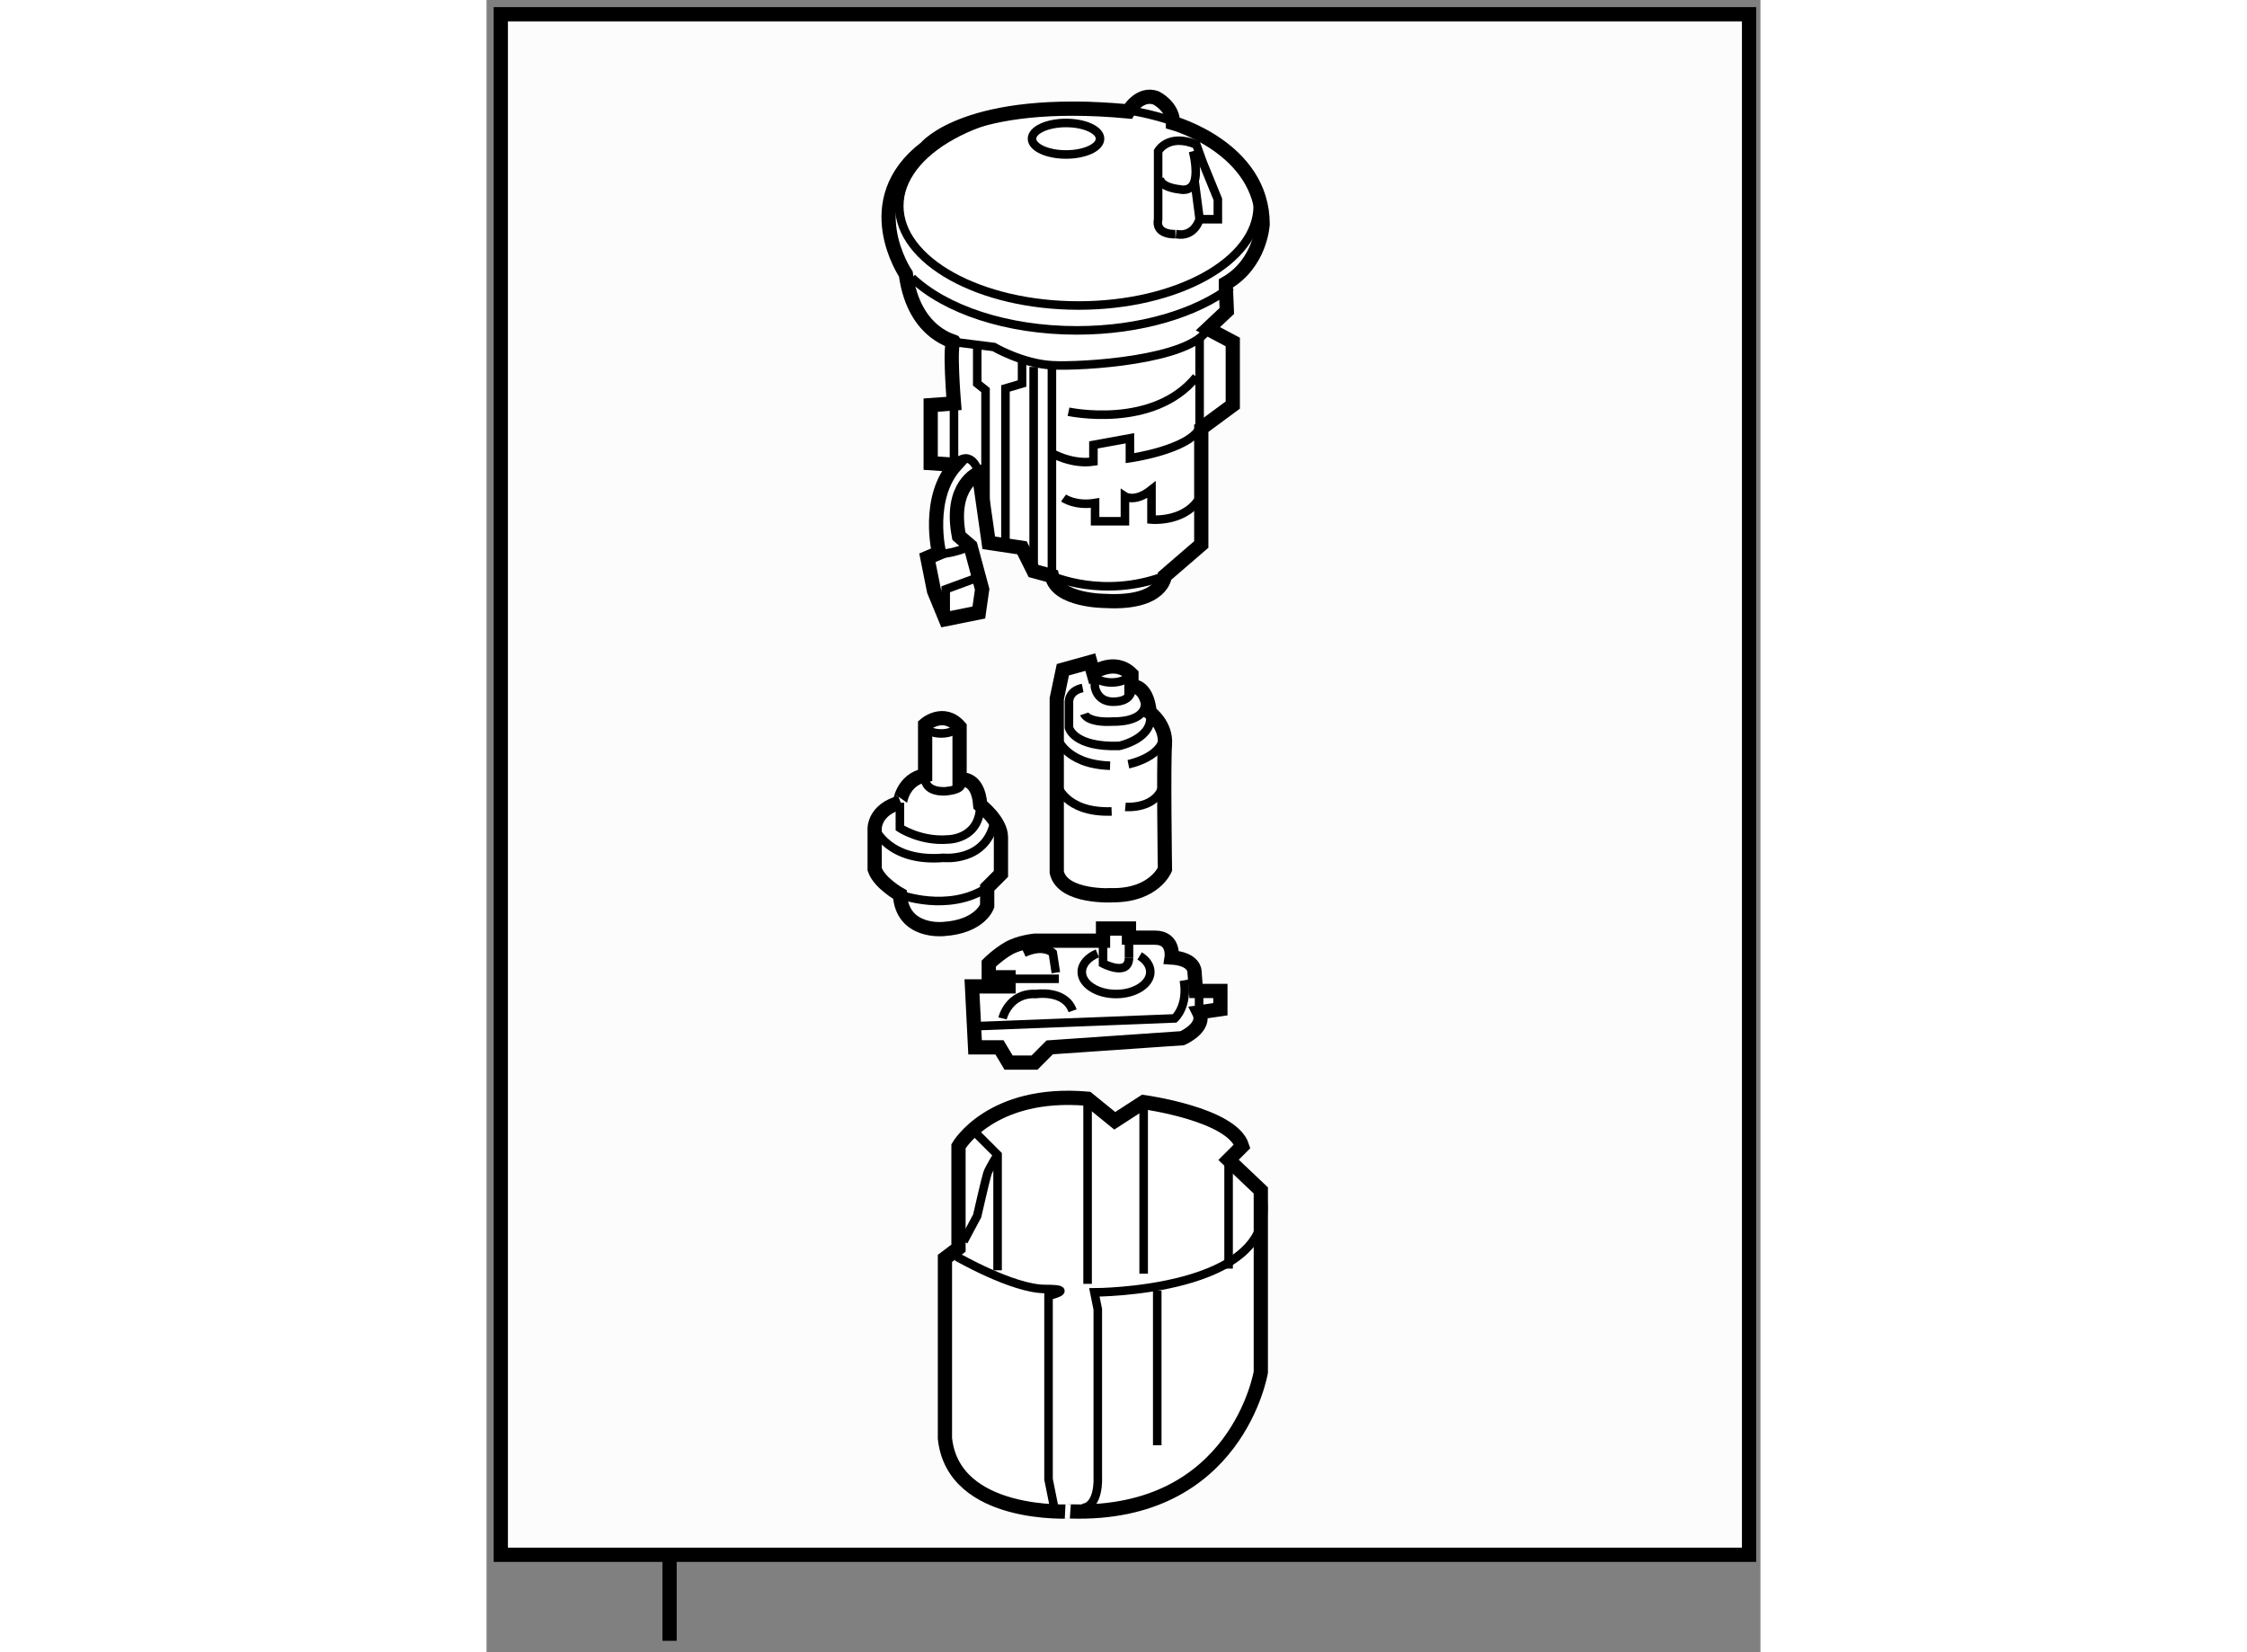 <?xml version="1.0" encoding="utf-8"?>
<!-- Generator: Adobe Illustrator 15.1.0, SVG Export Plug-In . SVG Version: 6.00 Build 0)  -->
<!DOCTYPE svg PUBLIC "-//W3C//DTD SVG 1.1//EN" "http://www.w3.org/Graphics/SVG/1.1/DTD/svg11.dtd">
<svg version="1.1" xmlns="http://www.w3.org/2000/svg" xmlns:xlink="http://www.w3.org/1999/xlink" x="0px" y="0px" width="244.8px"
	 height="180px" viewBox="59.329 20.68 44.713 57.991" enable-background="new 0 0 244.8 180" xml:space="preserve">
	
<rect x="59.329" y="20.68" width="44.713" height="57.991" fill="#808080" stroke="none"/>
	
<g><rect x="59.829" y="21.18" fill="#FCFCFC" stroke="#000000" stroke-width="0.5" width="43.813" height="54.071"></rect><line fill="none" stroke="#000000" stroke-width="0.5" x1="65.753" y1="75.382" x2="65.753" y2="78.271"></line></g><g><path fill="#FFFFFF" stroke="#000000" stroke-width="0.5" d="M75.418,71.167v-6.319l0.476-0.359v-3.576
				c0,0,1.133-1.968,4.531-1.669l0.954,0.775l1.013-0.656c0,0,3.101,0.417,3.458,1.55l-0.477,0.477l1.132,1.073v6.378
				c0,0-0.835,5.068-6.676,4.889C79.83,73.73,75.716,73.97,75.418,71.167z"></path><path fill="none" stroke="#000000" stroke-width="0.3" d="M80.246,73.611c0.597-0.059,0.537-1.073,0.537-1.073v-5.902l-0.12-0.595
				c0,0,6.44,0,5.903-3.339"></path><path fill="none" stroke="#000000" stroke-width="0.3" d="M75.835,64.788c0,0,1.967,1.134,3.099,1.134
				c1.133,0,0.12,0.238,0.12,0.238v6.438l0.239,1.192"></path><line fill="none" stroke="#000000" stroke-width="0.3" x1="82.87" y1="65.98" x2="82.87" y2="71.406"></line><line fill="none" stroke="#000000" stroke-width="0.3" x1="82.393" y1="59.363" x2="82.393" y2="65.385"></line><line fill="none" stroke="#000000" stroke-width="0.3" x1="80.425" y1="59.244" x2="80.425" y2="65.742"></line><polyline fill="none" stroke="#000000" stroke-width="0.3" points="76.431,60.377 77.266,61.211 77.266,65.266 		"></polyline><path fill="none" stroke="#000000" stroke-width="0.3" d="M76.073,64.251l0.477-0.894c0,0,0.298-1.312,0.358-1.491
				c0.06-0.178,0.357-0.656,0.357-0.656"></path><line fill="none" stroke="#000000" stroke-width="0.3" x1="85.374" y1="61.391" x2="85.374" y2="65.206"></line></g>



	
<g><path fill="#FFFFFF" stroke="#000000" stroke-width="0.5" d="M85.281,30.844l0.031,0.75l-0.664,0.625l0.873,0.465v2.214
				l-1.106,0.816v4.077l-1.282,1.106c0,0-0.059,0.991-2.097,0.875c0,0-1.689,0-1.865-0.875l-0.641-0.174l-0.407-0.816l-1.167-0.175
				l-0.349-2.446c0,0-1.049,0.407-0.698,2.213l0.407,0.351l0.408,1.514l-0.116,0.815l-1.165,0.234l-0.408-0.991l-0.233-1.165
				l0.408-0.174c0,0-0.465-1.923,0.583-3.087l-0.875-0.058v-2.039l0.816-0.059c0,0-0.175-2.155,0-2.155s-1.398-0.175-1.689-2.387
				c0,0-1.747-2.564,0.699-4.427c0,0,1.456-1.806,7.106-1.281c0,0,0.407-0.699,0.99-0.466c0,0,0.583,0.292,0.583,0.874
				c0,0,3.146,0.874,3.146,3.553c0,0-0.067,1.377-1.29,2.076V30.844z"></path><ellipse fill="none" stroke="#000000" stroke-width="0.3" cx="80.106" cy="27.908" rx="6.291" ry="3.495"></ellipse><path fill="none" stroke="#000000" stroke-width="0.3" d="M85.465,30.743c-1.217,0.93-3.19,1.533-5.418,1.533
				c-2.468,0-4.624-0.741-5.785-1.844"></path><path fill="none" stroke="#000000" stroke-width="0.3" d="M82.901,28.374v-2.388c0,0,0.35-0.64,1.34-0.232l0.232,0.64l0.524,1.282
				v0.698h-0.641c0,0-0.174,0.642-0.815,0.524C83.542,28.898,82.784,28.957,82.901,28.374z"></path><path fill="none" stroke="#000000" stroke-width="0.3" d="M82.959,26.918c0,0.35,0.699,0.408,0.699,0.408s0.407,0.116,0.523-0.292
				c0.118-0.408-0.057-1.049-0.057-1.049"></path><line fill="none" stroke="#000000" stroke-width="0.3" x1="84.357" y1="28.374" x2="84.182" y2="27.035"></line><path fill="none" stroke="#000000" stroke-width="0.3" d="M75.737,32.684l1.398,0.175c0,0,0.991,0.582,2.038,0.641
				c1.049,0.058,4.894-0.175,5.476-1.281"></path><path fill="none" stroke="#000000" stroke-width="0.3" d="M79.173,33.5v7.396c0,0,1.806,0.816,3.961,0"></path><line fill="none" stroke="#000000" stroke-width="0.3" x1="78.532" y1="40.723" x2="78.532" y2="33.558"></line><polyline fill="none" stroke="#000000" stroke-width="0.3" points="77.542,39.732 77.542,34.314 78.125,34.141 78.125,33.325 		
				"></polyline><polyline fill="none" stroke="#000000" stroke-width="0.3" points="76.843,38.917 76.843,34.374 76.552,34.141 76.552,32.743 		
				"></polyline><path fill="none" stroke="#000000" stroke-width="0.3" d="M79.756,35.131c0,0,2.971,0.64,4.485-1.223"></path><path fill="none" stroke="#000000" stroke-width="0.3" d="M79.173,36.587c0,0,0.699,0.408,1.457,0.292v-0.583l1.281-0.233v0.699
				c0,0,2.038-0.29,2.446-1.047v-3.146"></path><path fill="none" stroke="#000000" stroke-width="0.3" d="M79.581,38.16c0,0,0.408,0.29,1.107,0.174v0.641h1.048v-0.873
				c0,0,0.35,0.232,0.932-0.233v1.048c0,0,1.281,0.116,1.748-0.875"></path><polyline fill="none" stroke="#000000" stroke-width="0.3" points="75.445,42.412 75.445,41.363 76.552,40.956 		"></polyline><path fill="none" stroke="#000000" stroke-width="0.3" d="M75.212,40.082c0.292,0.116,1.106-0.232,1.106-0.232"></path><path fill="none" stroke="#000000" stroke-width="0.3" d="M76.61,37.286c0,0-0.233-0.931-0.874-0.291v-2.156"></path><ellipse fill="none" stroke="#000000" stroke-width="0.3" cx="79.668" cy="25.549" rx="1.194" ry="0.553"></ellipse></g>



	
<g><path fill="#FFFFFF" stroke="#000000" stroke-width="0.5" d="M79.343,51.3v-6.097l0.214-1.016l0.963-0.268l0.107,0.375
				c0,0,0.749-0.534,1.337,0.053v0.428c0,0,0.534-0.107,0.641,0.909c0,0,0.588,0.428,0.535,1.124c-0.054,0.695,0,4.385,0,4.385
				s-0.375,0.909-1.818,0.909C81.322,52.103,79.557,52.209,79.343,51.3z"></path><ellipse fill="none" stroke="#000000" stroke-width="0.3" cx="81.269" cy="44.367" rx="0.588" ry="0.267"></ellipse><path fill="none" stroke="#000000" stroke-width="0.3" d="M80.252,44.828c-0.535,0.108-0.481,0.536-0.481,0.536v0.856
				c0,0,0.161,0.695,1.765,0.641c0,0,1.284-0.268,1.07-1.176"></path><path fill="none" stroke="#000000" stroke-width="0.3" d="M80.68,44.367v0.409c0,0,0.053,0.534,0.642,0.534
				c0.749,0,0.642-0.534,0.642-0.534"></path><path fill="none" stroke="#000000" stroke-width="0.3" d="M79.343,46.54c0,0,0.268,0.963,1.872,1.016"></path><path fill="none" stroke="#000000" stroke-width="0.3" d="M81.857,47.503c0,0,1.336-0.268,1.229-1.124"></path><path fill="none" stroke="#000000" stroke-width="0.3" d="M79.343,48.198c0,0,0.268,1.017,1.926,0.963"></path><path fill="none" stroke="#000000" stroke-width="0.3" d="M81.75,49c0,0,1.123,0.107,1.336-0.802"></path><path fill="none" stroke="#000000" stroke-width="0.3" d="M80.306,45.738c0,0,0.107,0.32,1.016,0.267c0,0,1.176,0.054,1.124-0.695
				"></path></g>



	
<g><path fill="#FFFFFF" stroke="#000000" stroke-width="0.5" d="M74.723,47.888v-1.773c0,0,0.645-0.564,1.209,0.08v1.854
				c0,0,0.646-0.161,0.726,0.886c0,0,0.726,0.564,0.726,1.128s0,1.29,0,1.29l-0.483,0.483v0.644c0,0-0.242,0.725-1.532,0.807
				c0,0-1.451,0.161-1.53-1.209c0,0-0.726-0.403-0.887-0.888v-1.449c0,0,0-0.646,0.887-0.888
				C73.837,48.854,73.917,48.049,74.723,47.888z"></path><ellipse fill="none" stroke="#000000" stroke-width="0.3" cx="75.287" cy="46.143" rx="0.565" ry="0.281"></ellipse><path fill="none" stroke="#000000" stroke-width="0.3" d="M73.837,48.854v0.888c0,0,0.726,0.483,1.691,0.402
				c0,0,1.129,0,1.129-1.208"></path><path fill="none" stroke="#000000" stroke-width="0.3" d="M75.932,48.049c0,0,0.322,0.322-0.483,0.403c0,0-0.806,0.08-0.726-0.564
				"></path><path fill="none" stroke="#000000" stroke-width="0.3" d="M72.95,49.742c0,0,0.483,1.208,2.417,1.047c0,0,1.451,0.161,1.773-1.209
				"></path><path fill="none" stroke="#000000" stroke-width="0.3" d="M73.837,52.079c0,0,1.691,0.645,3.063-0.242"></path></g>



	
<g><path fill="#FFFFFF" stroke="#000000" stroke-width="0.5" d="M76.476,57.441h0.856l0.32,0.535h0.91l0.534-0.535l4.653-0.321
				c0,0,0.856-0.375,0.588-0.909l0.749-0.108v-0.641h-0.856l-0.054-0.695c0,0,0-0.428-0.802-0.481c0,0,0.107-0.695-0.588-0.695
				h-0.909V53.27h-0.91v0.428h-2.406c0,0-0.535,0.053-0.91,0.268c-0.375,0.214-0.695,0.535-0.695,0.535v0.481h0.695v0.32h-1.283
				L76.476,57.441z"></path><line fill="none" stroke="#000000" stroke-width="0.3" x1="77.867" y1="55.035" x2="79.417" y2="55.035"></line><line fill="none" stroke="#000000" stroke-width="0.3" x1="81.878" y1="54.286" x2="81.878" y2="53.591"></line><path fill="none" stroke="#000000" stroke-width="0.3" d="M80.968,53.698V54.5c0,0,0.91,0.481,0.91-0.214"></path><path fill="none" stroke="#000000" stroke-width="0.3" d="M76.637,56.693l6.846-0.268c0,0,0.481-0.427,0.321-1.337"></path><line fill="none" stroke="#000000" stroke-width="0.3" x1="84.338" y1="56.212" x2="84.338" y2="55.463"></line><path fill="none" stroke="#000000" stroke-width="0.3" d="M77.439,56.425c0,0,0.213-0.909,1.176-0.856
				c0,0,1.017-0.161,1.284,0.588"></path><path fill="none" stroke="#000000" stroke-width="0.3" d="M79.311,54.82l-0.107-0.695c0,0-0.321-0.321-1.016,0"></path><path fill="none" stroke="#000000" stroke-width="0.3" d="M82.252,54.232c0.231,0.141,0.375,0.34,0.375,0.562
				c0,0.429-0.539,0.775-1.203,0.775s-1.203-0.347-1.203-0.775c0-0.272,0.219-0.513,0.548-0.651"></path></g>


</svg>